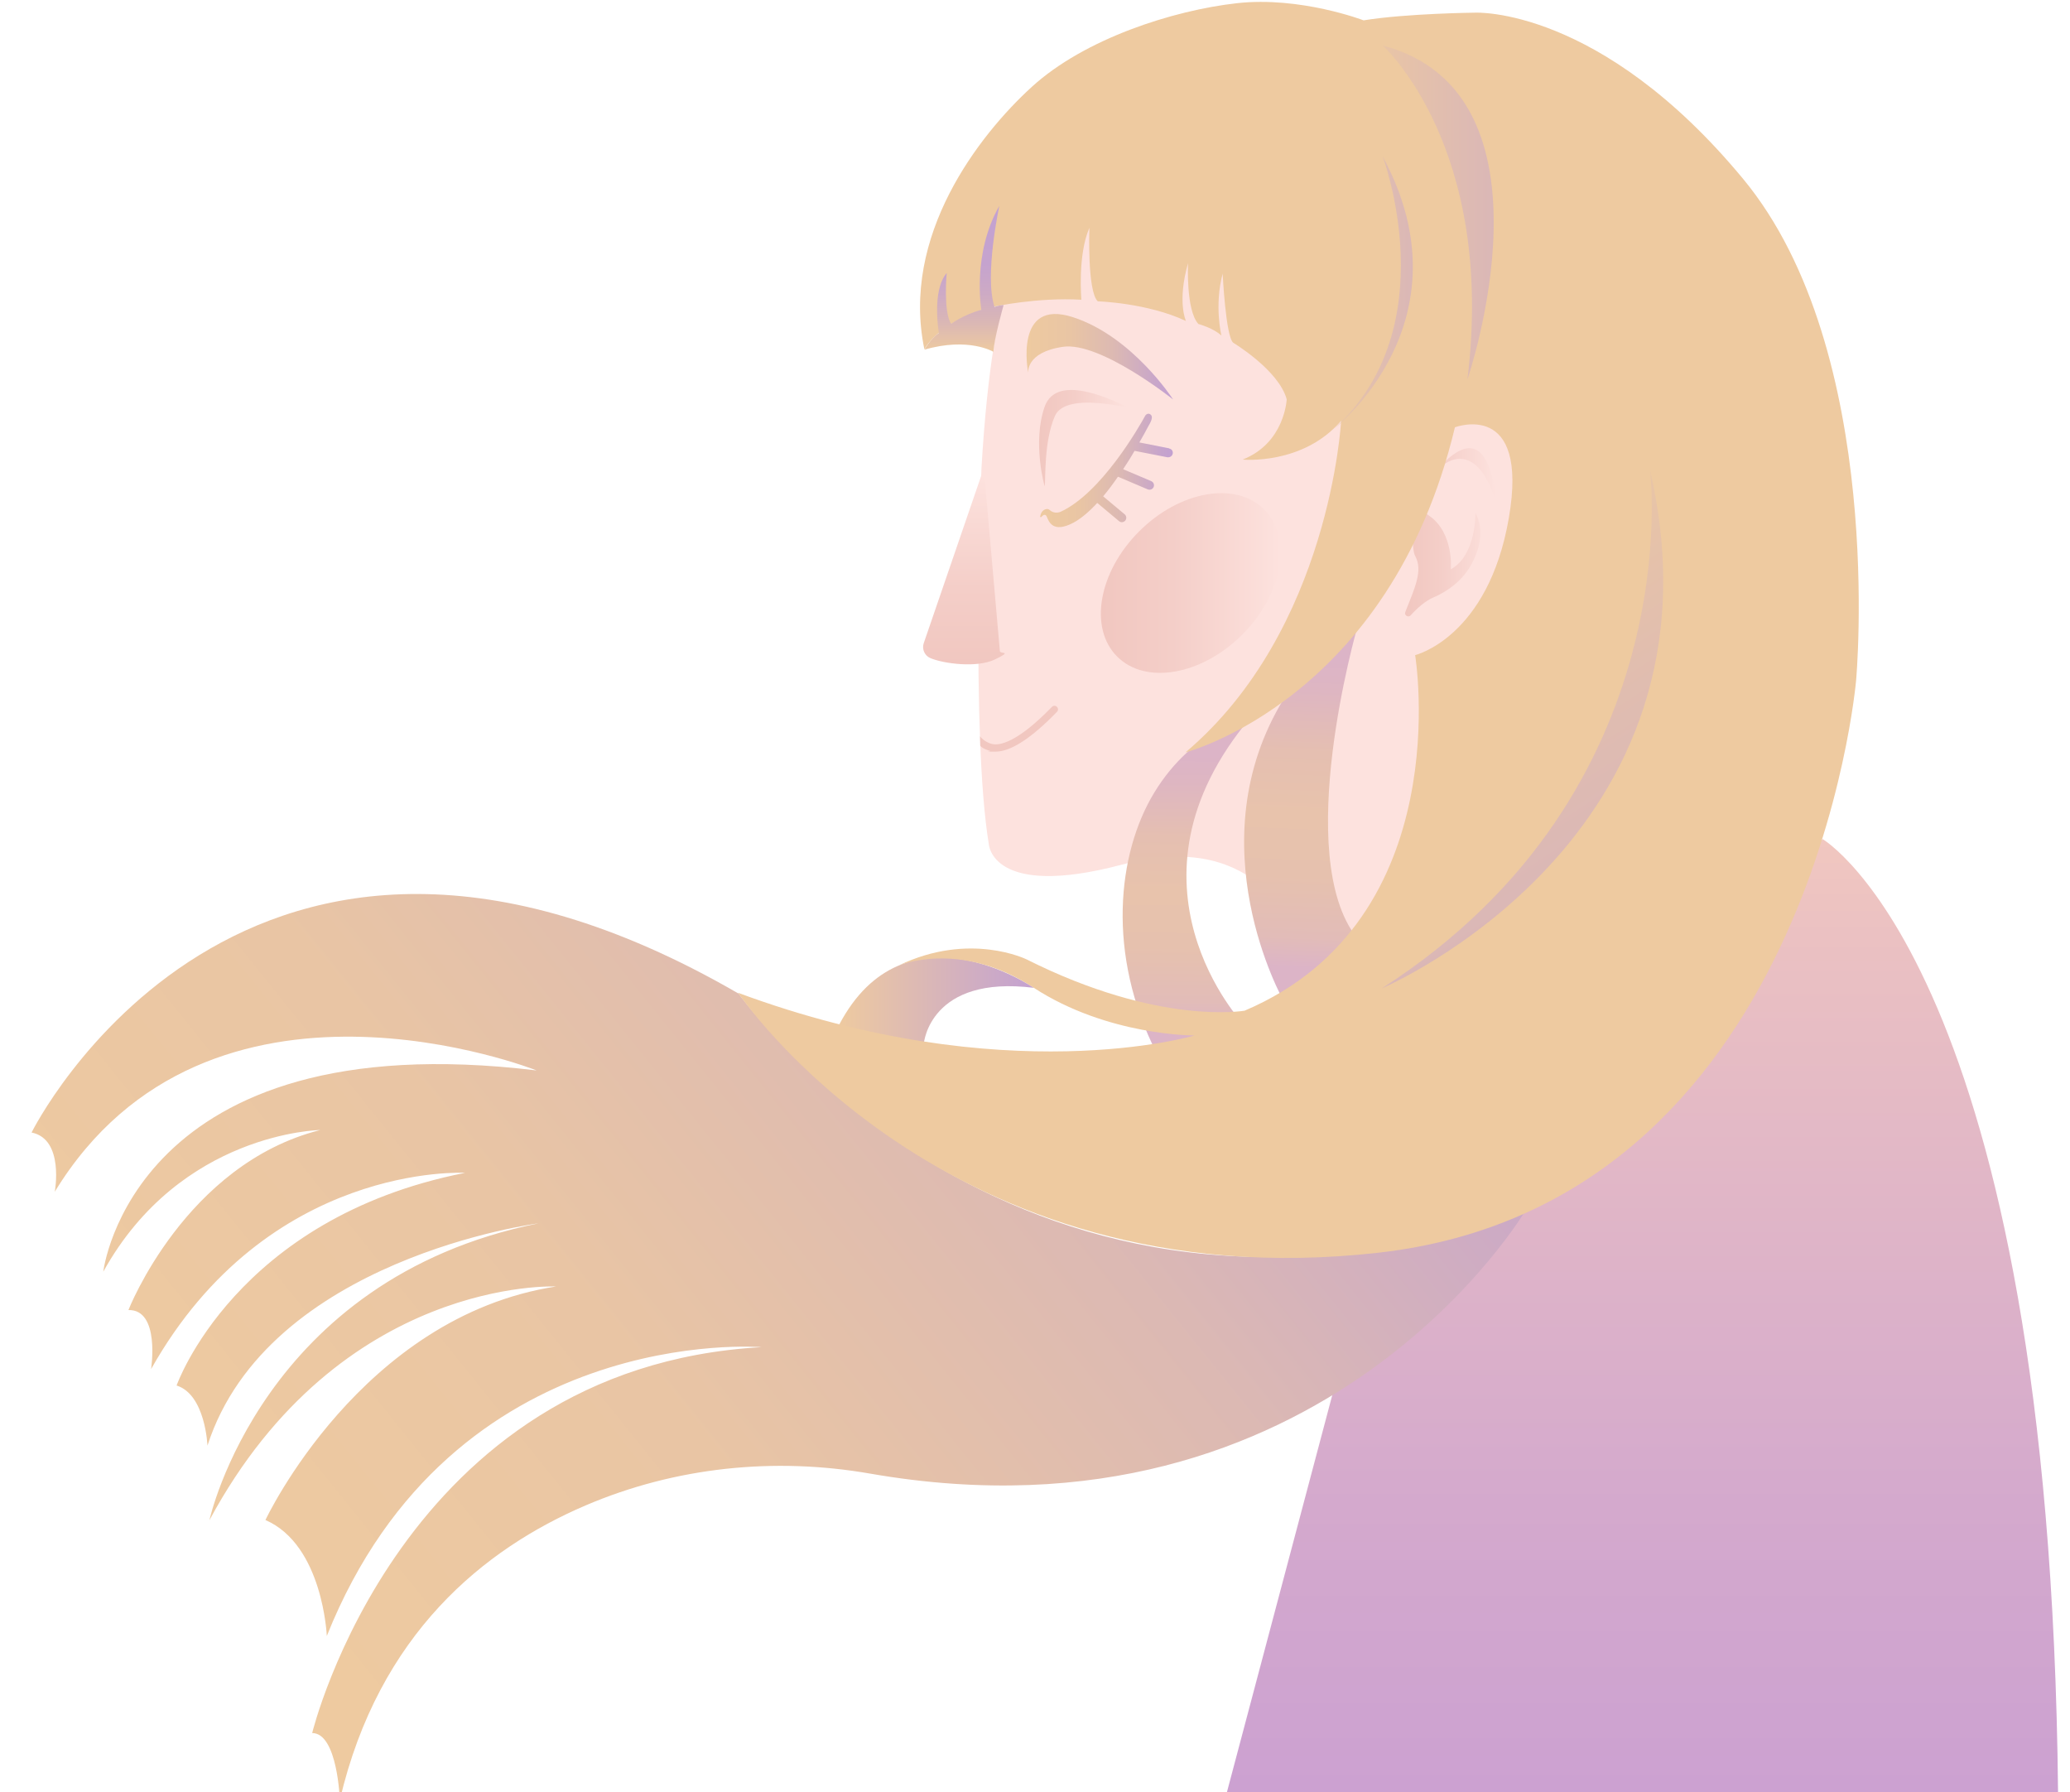 <?xml version="1.0" encoding="UTF-8"?>
<svg xmlns="http://www.w3.org/2000/svg" xmlns:xlink="http://www.w3.org/1999/xlink" version="1.1" viewBox="0 0 1160.4 1004.5">
  <defs>
    <style>
      .cls-1 {
        fill: url(#linear-gradient-8);
      }

      .cls-2 {
        fill: url(#linear-gradient-7);
      }

      .cls-3 {
        fill: url(#linear-gradient-5);
      }

      .cls-4 {
        fill: url(#linear-gradient-6);
      }

      .cls-5 {
        fill: url(#linear-gradient-9);
      }

      .cls-6 {
        fill: url(#linear-gradient-4);
      }

      .cls-7 {
        fill: url(#linear-gradient-3);
      }

      .cls-8 {
        fill: url(#linear-gradient-2);
      }

      .cls-9 {
        fill: url(#linear-gradient);
      }

      .cls-10 {
        fill: #eecaa0;
      }

      .cls-11 {
        fill: #fde2de;
      }

      .cls-12 {
        fill: #f1c7c0;
      }

      .cls-13 {
        fill: url(#linear-gradient-10);
      }

      .cls-14 {
        fill: url(#linear-gradient-11);
      }

      .cls-15 {
        fill: url(#linear-gradient-12);
      }

      .cls-16 {
        fill: url(#linear-gradient-13);
      }

      .cls-17 {
        fill: url(#linear-gradient-14);
      }

      .cls-18 {
        fill: url(#linear-gradient-15);
      }
    </style>
    <linearGradient id="linear-gradient" x1="920.8" y1="1004.5" x2="920.8" y2="470.3" gradientUnits="userSpaceOnUse">
      <stop offset="0" stop-color="#cca1d1"/>
      <stop offset=".3" stop-color="#d4a9cd"/>
      <stop offset=".9" stop-color="#ebc1c2"/>
      <stop offset="1" stop-color="#f1c7c0"/>
    </linearGradient>
    <linearGradient id="linear-gradient-2" x1="470.4" y1="560.8" x2="579.6" y2="560.8" gradientUnits="userSpaceOnUse">
      <stop offset="0" stop-color="#eecaa0"/>
      <stop offset="1" stop-color="#c3a1d1"/>
    </linearGradient>
    <linearGradient id="linear-gradient-3" x1="663.7" y1="576.8" x2="665.5" y2="422.9" gradientUnits="userSpaceOnUse">
      <stop offset="0" stop-color="#dcb4c7"/>
      <stop offset=".1" stop-color="#e2bcb8"/>
      <stop offset=".3" stop-color="#e6c1ae"/>
      <stop offset=".5" stop-color="#e8c3ac"/>
      <stop offset=".7" stop-color="#e5bfb1"/>
      <stop offset=".9" stop-color="#deb6c2"/>
      <stop offset="1" stop-color="#dcb4c7"/>
    </linearGradient>
    <linearGradient id="linear-gradient-4" x1="787.6" y1="298.4" x2="838.6" y2="298.4" gradientUnits="userSpaceOnUse">
      <stop offset="0" stop-color="#f1c7c0"/>
      <stop offset=".4" stop-color="#f4cec8"/>
      <stop offset="1" stop-color="#fde2de"/>
    </linearGradient>
    <linearGradient id="linear-gradient-5" x1="727.3" y1="542.5" x2="734.2" y2="369.7" gradientUnits="userSpaceOnUse">
      <stop offset="0" stop-color="#dcb4c7"/>
      <stop offset=".1" stop-color="#e2bcb8"/>
      <stop offset=".3" stop-color="#e6c1ae"/>
      <stop offset=".5" stop-color="#e8c3ac"/>
      <stop offset=".7" stop-color="#e5bfb1"/>
      <stop offset=".9" stop-color="#deb6c2"/>
      <stop offset="1" stop-color="#dcb4c7"/>
    </linearGradient>
    <linearGradient id="linear-gradient-6" x1="139.4" y1="892.7" x2="782.6" y2="375.1" gradientUnits="userSpaceOnUse">
      <stop offset="0" stop-color="#eecaa0"/>
      <stop offset=".3" stop-color="#e9c5a4"/>
      <stop offset=".6" stop-color="#dcb9b3"/>
      <stop offset=".9" stop-color="#c7a5cb"/>
      <stop offset="1" stop-color="#c3a1d1"/>
    </linearGradient>
    <linearGradient id="linear-gradient-7" x1="575.4" y1="199.9" x2="657.6" y2="199.9" xlink:href="#linear-gradient-6"/>
    <linearGradient id="linear-gradient-8" x1="540.5" y1="197.1" x2="540.5" y2="115.3" gradientUnits="userSpaceOnUse">
      <stop offset="0" stop-color="#eecaa0"/>
      <stop offset=".2" stop-color="#dab7b5"/>
      <stop offset=".4" stop-color="#cdaac5"/>
      <stop offset=".6" stop-color="#c5a3ce"/>
      <stop offset="1" stop-color="#c3a1d1"/>
    </linearGradient>
    <linearGradient id="linear-gradient-9" x1="617.2" y1="326.8" x2="717.9" y2="326.8" gradientTransform="translate(426.6 -376.3) rotate(45)" gradientUnits="userSpaceOnUse">
      <stop offset="0" stop-color="#f1c7c0"/>
      <stop offset=".4" stop-color="#f4cec8"/>
      <stop offset="1" stop-color="#fde2de"/>
    </linearGradient>
    <linearGradient id="linear-gradient-10" x1="539" y1="372.4" x2="539" y2="266" xlink:href="#linear-gradient-4"/>
    <linearGradient id="linear-gradient-11" x1="583.1" y1="263.6" x2="657.4" y2="263.6" xlink:href="#linear-gradient-6"/>
    <linearGradient id="linear-gradient-12" x1="582.5" y1="245.6" x2="632.1" y2="245.6" gradientTransform="matrix(1,0,0,1,0,0)" xlink:href="#linear-gradient-9"/>
    <linearGradient id="linear-gradient-13" x1="752.1" y1="119.1" x2="938.2" y2="119.1" gradientUnits="userSpaceOnUse">
      <stop offset="0" stop-color="#eecaa0"/>
      <stop offset="1" stop-color="#c3a1d1"/>
    </linearGradient>
    <linearGradient id="linear-gradient-14" x1="636.5" y1="435.9" x2="1126.6" y2="435.9" gradientTransform="translate(789.5 -480.4) rotate(56.8)" xlink:href="#linear-gradient-13"/>
    <linearGradient id="linear-gradient-15" x1="731.8" y1="164" x2="863.1" y2="164" xlink:href="#linear-gradient-13"/>
  </defs>
  <!-- Generator: Adobe Illustrator 28.7.1, SVG Export Plug-In . SVG Version: 1.2.0 Build 142)  -->
  <g>
    <g id="Layer_2">
      <path class="cls-9" d="M1021.7,470.3s127.5,74.5,132,534.2h-465.9l99.8-376.1s88.6,21.6,234.1-158.1Z"/>
      <path class="cls-11" d="M575.4,133.7s-18.7,17.4-25.2,128.6c0,0-6,149.7,4.1,210.8,0,0,1.4,30.9,74.4,11.6,71.4-18.9,94.3,25.5,113.3,60.1,0,0,77.1-51.7,60.1-177,0,0,39.8-12.1,47.7-70.3s-10.2-68.2-35.6-67.7c0,0-36.3-164.9-137.7-145.9s-72.5,15.4-101.2,49.8Z"/>
      <path class="cls-8" d="M470.4,574.4s19.8,7,47.5,10.4c0,0,3.3-38.4,61.7-31.1,0,0-72.2-49.6-109.2,20.7Z"/>
      <path class="cls-7" d="M701,402.1s-31.8,5.8-53.9,42.1c-20.8,34.1-26.9,90.8,1.3,146.1,0,0,25.7-4.5,48.7-16.2,0,0-74.6-78.8,4-172Z"/>
      <path class="cls-6" d="M838.6,281.6s-1.8-41.1-22.6-27.7-26.9,49.9-22.6,57.9-.2,17.6-5.6,31.2c-.8,1.9,1.7,3.4,3,1.9,3.6-4,8.1-8,12.7-10,8.4-3.6,15.9-9.4,20.6-17.3s8.6-19.6,3-30.1c0,0,.6,23.7-13.8,31.6,0,0,1.9-20.6-12.4-30.2s21.2-61.7,37.8-7.3Z"/>
      <path class="cls-3" d="M719.8,391.6s28.7-21.4,41-39.7c0,0-36.8,127.8,0,174,0,0-16.4,21.7-41.4,34.8,0,0-49.7-87.9.4-169.2Z"/>
      <path class="cls-4" d="M413.9,556.7s158.3,223.4,441.8,121c0,0-112.7,192.7-367.8,148.3-53.8-9.4-109.3-3.7-159.6,17.8-56.8,24.3-116,71.9-137.8,165.2,0,0-1.2-37.6-15.5-37.6,0,0,49.7-205,251.9-216.3,0,0-173.2-14.5-243.7,161.9,0,0-2.1-51-34.4-65,0,0,53.4-114,162.9-130.9,0,0-120.8-5.6-194.3,131,0,0,29.4-135.2,184.5-166.4,0,0-151.8,19.6-185.6,124.6,0,0-1.1-28.6-17.3-33.7,0,0,32.8-93.8,161.7-119.2,0,0-110.5-6.3-176,110,0,0,5.2-33.5-12.7-33.1,0,0,31.9-81.8,107.5-100.9,0,0-78.2,1.1-121.6,79.4,0,0,16.3-140.2,242.9-112.8,0,0-183.9-73.1-270.1,68,0,0,5.5-29.5-13-33.2,0,0,118.2-238.9,396.1-78Z"/>
      <path class="cls-10" d="M557.7,171.8s23.6-5.2,48.5-3.8c0,0-2.2-25.1,4.5-40.3,0,0-1.3,35.6,4.7,41.2,0,0,27.6.8,49.4,11,0,0-5-10.7,1.2-32.4,0,0-1.3,26.4,5.8,34.1,0,0,8.5,2.3,12.9,6.5,0,0-4.1-16.9.7-34.7,0,0,1.7,35.1,5.9,38.7,0,0,25.5,15.3,30,31.7,0,0-1,24.5-24.7,33.8,0,0,33.6,3.3,55.2-21.7,0,0-6.1,117.2-87.2,185.8,0,0,114.5-29.5,151-182.2,0,0,41.8-15.9,30.2,51s-52.5,76.7-52.5,76.7c0,0,24.5,148.3-95.6,199.3,0,0-47.8,8.6-122.1-28.7,0,0-31.9-15.9-71.9,3.4,0,0,34.1-14.7,75.7,12.4s90.2,26.8,90.2,26.8c0,0-106,31.6-255.8-23.9,0,0,115.5,172.9,358.6,145.7s268.1-320.9,268.1-320.9c0,0,16.9-184.2-63.4-281.1S826.8,7.1,826.8,7.1c0,0-38.2.4-62.4,4.3,0,0-35.5-13.6-71.1-9.6s-85.2,19.8-114.9,46.9-73.5,83.5-60.2,147.1c0,0,6.2-13.1,31.6-21.9l7.7-2.2Z"/>
      <path class="cls-2" d="M576.4,209s-8.4-42.1,25.1-31.2,56.1,46.1,56.1,46.1c0,0-40.8-32.6-61.8-29.5s-19.4,14.6-19.4,14.6Z"/>
      <path class="cls-1" d="M518.3,195.9s2.6-5.2,8-9.3c0,0-4.1-23.6,4.4-33.6,0,0-2,21.9,2.5,28.5,0,0,6.5-4.9,16.9-7.9,0,0-5.3-31.3,10.1-58.2,0,0-8.5,39.3-2.7,56.6,0,0,2.6-1,5.1-1,0,0-5.4,19-5.7,26.2,0,0-13.9-8.4-38.7-1.2Z"/>
      <ellipse class="cls-5" cx="667.5" cy="326.8" rx="58.3" ry="40.9" transform="translate(-35.6 567.7) rotate(-45)"/>
      <path class="cls-13" d="M551.9,267c-.2-.8-1-1.5-1.8-.5l-32.3,94.1c-1.1,3.3.6,7,3.8,8.3,7.1,3,25.9,5.7,36.2.7s2.8-2.8,2.7-4.7l-8.6-97.9Z"/>
      <path class="cls-12" d="M549.4,412.7c0,.2,2.7,3.4,6.7,4.3,4.1,1,13.9-.5,33.6-20.8.8-.8,2-.8,2.8,0h0c.8.8.8,2,0,2.8-14.3,14.8-25.9,22.3-34.4,22.3s-2.1,0-3.1-.4c-4.3-1.3-5.4-2.7-5.5-2.9"/>
      <path class="cls-14" d="M655.4,251.3l-16.7-3.3c1.7-3,3.5-6.1,5.2-9.4.8-1.4,3.2-5.2.7-6.5-.9-.5-2.1,0-2.6.9-3.8,6.9-24.6,43.2-47.3,53.8-2,.9-4.4.7-6.1-.8,0,0,0,0,0,0-.6-.6-1.5-.9-2.3-.6-1.2.3-2.7,1.3-3.2,4.1,0,.4.4.6.6.3.9-1,2.3-2.1,3.1-.2,1.2,2.9,3.5,9.4,14.9,3.4,4.1-2.2,8.5-5.8,13.4-11.1l12.2,10.2c.5.4,1,.6,1.6.6s1.4-.3,1.9-.9c.9-1.1.7-2.6-.3-3.5l-12.1-10.1c2.7-3.2,5.5-6.9,8.3-11l16.7,7.1c.3.1.7.2,1,.2,1,0,1.9-.6,2.3-1.5.5-1.3,0-2.7-1.3-3.3l-15.8-6.7c2.1-3.2,4.3-6.6,6.4-10.3l18.4,3.6c.2,0,.3,0,.5,0,1.2,0,2.2-.8,2.5-2,.3-1.4-.6-2.7-2-2.9Z"/>
      <path class="cls-15" d="M585.6,272.6s-7-24.5,0-44.6,41.2-2.1,46.1,0-33.9-9.3-40.3,5.1-5.1,36.3-5.8,39.5Z"/>
      <path class="cls-16" d="M775.1,25.5s63.5,56.8,47.5,187.2c0,0,55-160.1-47.5-187.2Z"/>
      <path class="cls-17" d="M925,263.6s22.6,179.5-150.4,290.4c0,0,197.9-83.8,150.4-290.4Z"/>
      <path class="cls-18" d="M775.1,87.7s35.9,95.2-27,152.4c0,0,77-59.8,27-152.4Z"/>
    </g>
  </g>
</svg>